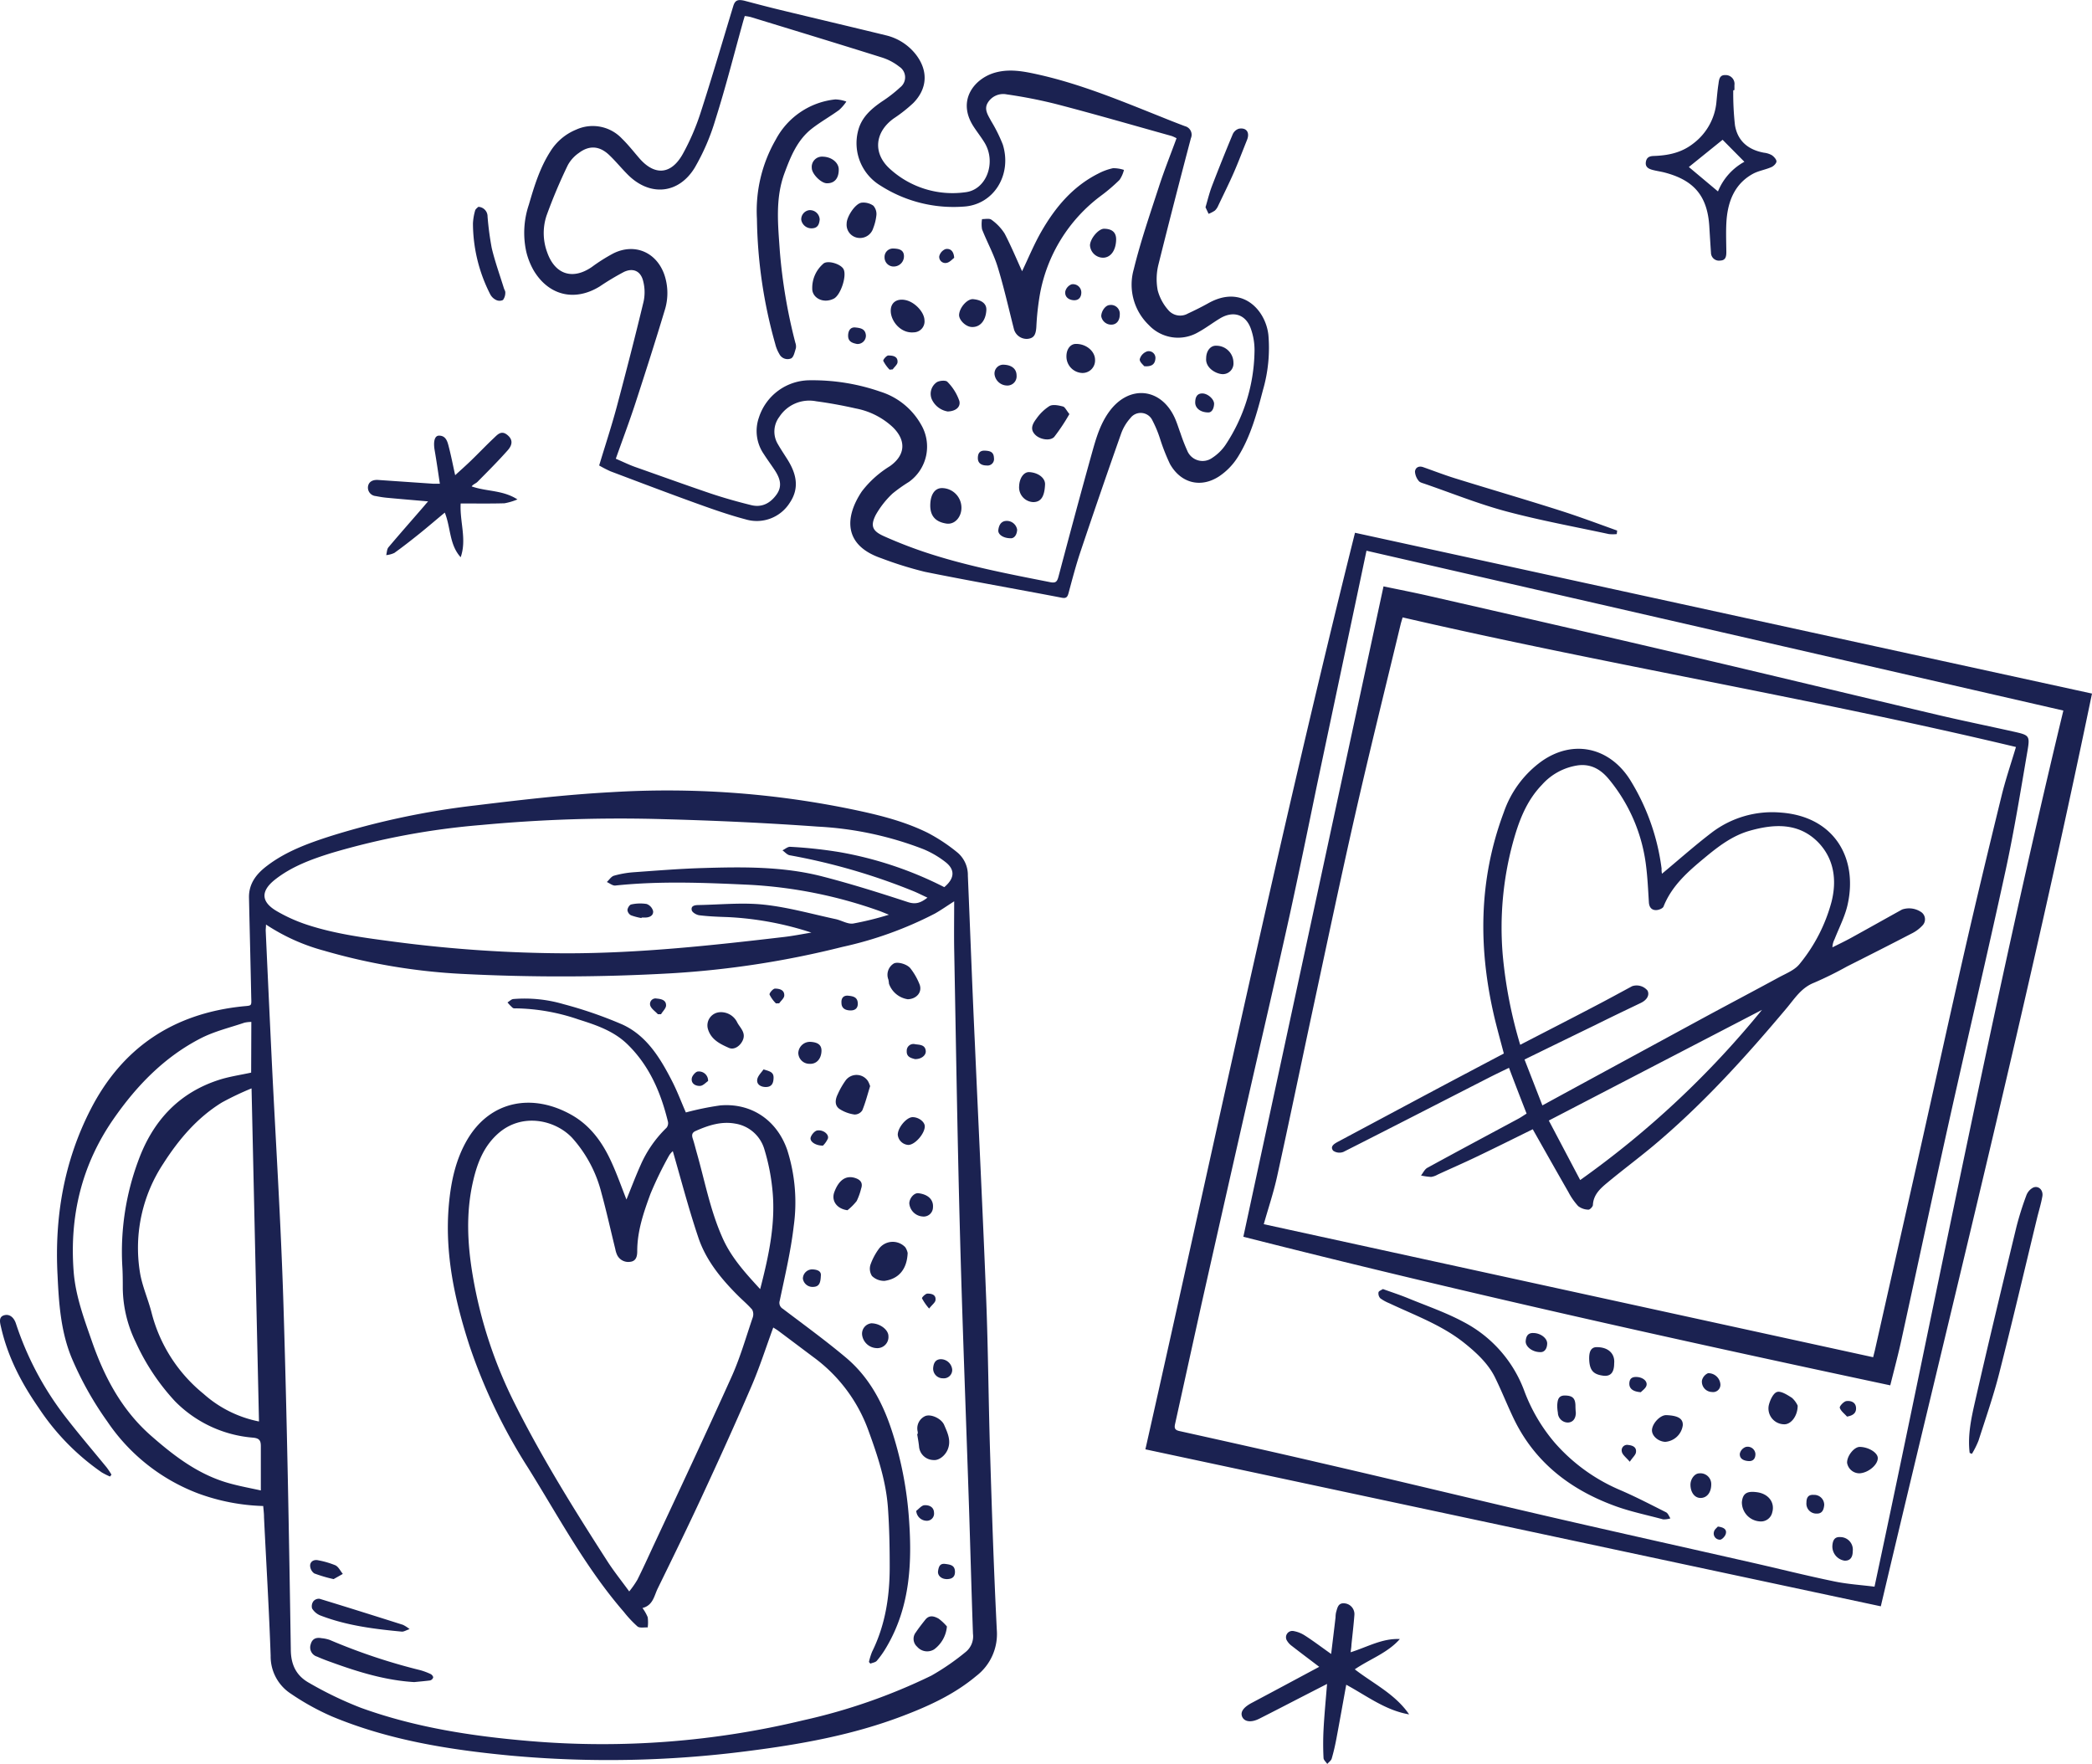 <?xml version="1.0" encoding="UTF-8"?> <svg xmlns="http://www.w3.org/2000/svg" viewBox="0 0 475.37 400.82"><defs><style>.cls-1{fill:#1b2251}</style></defs><g id="Ebene_2" data-name="Ebene 2"><g id="Hintergrund_Ebene_58_Ebene_59_Ebene_60_Kurven_1_Bild" data-name="Hintergrund + Ebene 58 + Ebene 59 + Ebene 60 + Kurven 1 Bild"><g id="vE5ray.tif"><path class="cls-1" d="M59.81 342.21a46.55 46.55 0 0 1-14.76-2.85A43.44 43.44 0 0 1 24.38 323a75.52 75.52 0 0 1-8-14.22c-2.56-6.07-3-12.5-3.3-18.95-.71-13.21 1.44-25.89 7.49-37.7 7.16-14 18.7-21.74 34.32-23.43 2.5-.27 2.24.11 2.19-2.48-.15-7.4-.34-14.8-.5-22.2-.08-3.29 1.75-5.53 4.19-7.35 4.23-3.21 9.23-5.04 14.3-6.67a179.11 179.11 0 0 1 33.08-7c10.26-1.25 20.54-2.45 30.86-3a207.62 207.62 0 0 1 53.74 3.73c6.17 1.26 12.33 2.69 18 5.48a39.36 39.36 0 0 1 6.9 4.58 6.69 6.69 0 0 1 2.28 5.19c.54 12.75 1 25.5 1.6 38.25.85 19.36 1.82 38.71 2.57 58.07.45 11.7.52 23.41.89 35.11.41 13.33.85 26.67 1.52 40a12 12 0 0 1-4.68 10.43c-4.9 4.11-10.61 6.75-16.51 9-11.45 4.4-23.44 6.54-35.53 8.07a245.51 245.51 0 0 1-53.92 1c-13.82-1.32-27.5-3.49-40.43-8.88a56.66 56.66 0 0 1-9.33-5.16 10.1 10.1 0 0 1-4.61-8.64c-.36-10.5-1-21-1.51-31.47.01-.76-.1-1.6-.18-2.55zm157-137.4c-1.74 1.12-3 2-4.35 2.77a85.27 85.27 0 0 1-21.06 7.59 210.11 210.11 0 0 1-39 6 441.05 441.05 0 0 1-47.55.12A137.17 137.17 0 0 1 73.56 216a45 45 0 0 1-13.12-5.92c0 .66-.08 1.06-.06 1.46q.67 14.79 1.38 29.58c.89 18.25 2.06 36.49 2.63 54.75.82 26.3 1.28 52.6 1.69 78.9 0 3.59 1.32 6.06 4.18 7.64A83.23 83.23 0 0 0 82 388.06c12.42 4.5 25.39 6.47 38.5 7.57a194.9 194.9 0 0 0 62.07-4.74 131.73 131.73 0 0 0 29.07-10.14 54.76 54.76 0 0 0 7.86-5.43 4.57 4.57 0 0 0 1.59-4.08c-.33-9.39-.58-18.79-.88-28.18-.69-21-1.52-42-2.08-63-.57-21.31-.9-42.63-1.3-63.94-.07-3.62-.01-7.28-.01-11.31zm-2.24-3.22c2.38-2 2.52-4 .19-5.77a21.41 21.41 0 0 0-5-2.89 77.46 77.46 0 0 0-23.93-5.1c-11.67-.84-23.37-1.38-35.06-1.69a338.47 338.47 0 0 0-41.39 1.32 167.7 167.7 0 0 0-34 6.35c-4.57 1.42-9.08 3.06-12.9 6.07-3.28 2.6-3.19 5.05.4 7.15a35.92 35.92 0 0 0 6.87 3.09c6.5 2.14 13.27 3 20 3.89a305.49 305.49 0 0 0 38.94 2.61c16.57 0 33-1.78 49.45-3.71 2.08-.24 4.15-.66 6.23-1a72 72 0 0 0-19-3.52c-2.15-.07-4.3-.15-6.43-.41-.65-.07-1.62-.63-1.75-1.14-.26-1.09.82-1.18 1.58-1.19 5-.09 10-.61 14.86-.08 5.48.59 10.85 2.12 16.26 3.28 1.37.3 2.77 1.2 4 1a70.13 70.13 0 0 0 8.1-2c-1.07-.42-1.64-.67-2.22-.88a104.45 104.45 0 0 0-29.46-5.92c-10.17-.47-20.33-.9-30.49.17-.61.06-1.29-.52-1.93-.8.53-.49 1-1.25 1.61-1.43a22.39 22.39 0 0 1 4.47-.79c5.17-.37 10.34-.79 15.51-.95 9.21-.28 18.45-.41 27.45 1.92 6.51 1.68 12.95 3.71 19.34 5.8 1.78.59 2.94.2 4.48-1-1.26-.58-2.26-1.1-3.31-1.52a141.14 141.14 0 0 0-28-8.11c-.59-.11-1.09-.73-1.64-1.12.59-.28 1.21-.85 1.77-.8a102.33 102.33 0 0 1 11.22 1.21 84.44 84.44 0 0 1 23.79 7.96zM58.85 323c-.56-25.14-1.12-50.17-1.69-75.69a67.2 67.2 0 0 0-6.73 3.2c-5.61 3.45-9.79 8.38-13.3 13.86A34.77 34.77 0 0 0 31.78 289c.48 3.12 1.84 6.11 2.64 9.19a34.77 34.77 0 0 0 11.81 18.51 26.65 26.65 0 0 0 12.62 6.3zm-1.74-90.79a7.79 7.79 0 0 0-1.56.17c-3.32 1.13-6.8 1.95-9.89 3.53-8.31 4.26-14.65 10.82-19.91 18.42-7.26 10.48-10 22.17-9 34.78.45 5.43 2.34 10.52 4.12 15.63 2.85 8.2 6.79 15.65 13.44 21.49 5.25 4.61 10.73 8.8 17.56 10.75 2.49.71 5 1.16 7.4 1.69V328.6c0-1.27-.35-1.78-1.73-1.92a28 28 0 0 1-17.77-8.27 50.32 50.32 0 0 1-8.94-13.45 28.76 28.76 0 0 1-2.93-12.13c0-1.78 0-3.57-.12-5.35a59.31 59.31 0 0 1 3.61-23.64c3.26-9 9.13-15.49 18.4-18.47 2.37-.76 4.87-1.11 7.28-1.64zM475.37 157.6C461 227 443.72 295.74 427.38 365l-167.11-35.67C276 259.6 290.66 190.08 307.9 121.06zm-164.86-32.46c-.88 4.19-1.7 8.08-2.53 12q-4.38 20.73-8.76 41.44c-2 9.71-4 19.44-6.11 29.12-3.09 14-6.35 27.94-9.52 41.91q-5.31 23.34-10.56 46.68c-2 9.06-4 18.15-6 27.21-.21.93-.14 1.43.94 1.67 10.71 2.38 21.42 4.76 32.1 7.25 17.37 4 34.72 8.22 52.1 12.24 15.28 3.53 30.59 6.93 45.88 10.4 6.27 1.42 12.51 3 18.8 4.29 3 .62 6 .8 9.1 1.19 14.2-66.36 26.95-132.89 42.91-199.08zM136.15 105.77c1.36-4.52 2.81-8.9 4-13.34 2.13-8 4.18-15.93 6.1-23.93a10.17 10.17 0 0 0-.14-4.78c-.59-2.17-2.29-2.89-4.33-1.93a59.68 59.68 0 0 0-5.52 3.31c-5.66 3.48-11.58 2.08-15-3.66a16.23 16.23 0 0 1-1.67-4.22 20 20 0 0 1 .58-10.7c1.22-4.19 2.49-8.35 4.86-12.06a12.42 12.42 0 0 1 5.88-5 9.11 9.11 0 0 1 10.44 2.06c1.39 1.35 2.59 2.89 3.86 4.36 3.53 4.13 7.34 3.86 10-1a53 53 0 0 0 3.93-9.09c2.62-8.08 5-16.24 7.47-24.37.4-1.34 1-1.65 2.68-1.22 2.68.71 5.37 1.42 8.07 2.07 7.93 1.92 15.9 3.79 23.84 5.73a12.21 12.21 0 0 1 6.92 4.39c2.8 3.63 2.67 7.68-.57 11a33.42 33.42 0 0 1-4.43 3.5c-4.3 3.06-4.87 7.87-.93 11.46a21.11 21.11 0 0 0 17.19 5.33c4.79-.56 7.06-6.78 4.35-11.25-.76-1.25-1.68-2.41-2.48-3.64-3.92-6 .2-11 4.91-12.3 3.33-.92 6.57-.26 9.81.46 9.7 2.17 18.85 6 28 9.65q2.63 1.07 5.28 2.07a2 2 0 0 1 1.36 2.74c-2.53 9.59-5 19.18-7.4 28.81a13.65 13.65 0 0 0-.14 5.76 11 11 0 0 0 2.38 4.45 3.54 3.54 0 0 0 4.47.82c1.57-.73 3.12-1.5 4.63-2.34 7.76-4.37 13.07 1.6 13.67 7.21A34.28 34.28 0 0 1 287 88.57c-1.38 5.27-2.79 10.58-5.7 15.24a14.64 14.64 0 0 1-4.31 4.45c-4.18 2.71-8.7 1.51-11.14-2.84a45.44 45.44 0 0 1-2.24-5.69 26.21 26.21 0 0 0-1.74-4.19 2.93 2.93 0 0 0-5-.55 10.74 10.74 0 0 0-2.14 3.61q-4.73 13.4-9.27 26.94c-1 3-1.82 6.13-2.65 9.22-.23.85-.5 1.26-1.49 1.07-10.39-2-20.81-3.8-31.18-5.9a85.29 85.29 0 0 1-9.87-3.08c-8.79-3-8.23-9.51-4.44-15.18a23.13 23.13 0 0 1 3.81-3.92 23.74 23.74 0 0 1 2.57-1.82c3.51-2.48 3.78-5.79.7-8.83a16.94 16.94 0 0 0-8.46-4.29c-3-.68-6-1.23-9-1.63a8.11 8.11 0 0 0-8.36 3.54 5.54 5.54 0 0 0-.31 6.24c.68 1.18 1.44 2.31 2.17 3.47 2 3.2 2.79 6.47.48 9.86a8.85 8.85 0 0 1-10.05 3.71c-3.79-1-7.52-2.32-11.21-3.65-6.51-2.35-13-4.82-19.46-7.26a27.76 27.76 0 0 1-2.56-1.32zm3.78-1.53c1.63.69 3 1.38 4.51 1.91 5.68 2 11.37 4.06 17.09 6 3 1 6.11 1.88 9.21 2.64 2.4.58 4.31-.45 5.72-2.42s.73-3.78-.42-5.54c-.81-1.23-1.69-2.41-2.48-3.65a9.26 9.26 0 0 1-1.12-8.28 12.19 12.19 0 0 1 11.69-8.49A46.89 46.89 0 0 1 200.05 89a16.13 16.13 0 0 1 9.23 7.45 9.86 9.86 0 0 1-2.75 13.06 35 35 0 0 0-3.72 2.64A20.52 20.52 0 0 0 199 117c-1.28 2.53-.75 3.68 1.88 4.85a103.1 103.1 0 0 0 8.78 3.45c9.47 3.21 19.27 5.07 29.05 7 1.2.23 1.51-.17 1.8-1.23 2.49-9.39 5-18.76 7.61-28.11.93-3.33 1.88-6.66 4-9.52 4.44-6 11.56-5.36 14.73 1.31.56 1.18.93 2.45 1.39 3.68a40.85 40.85 0 0 0 1.53 3.95 3.76 3.76 0 0 0 5.7 1.65 10.59 10.59 0 0 0 3-2.93 39.4 39.4 0 0 0 6.59-21 14.54 14.54 0 0 0-.82-5.39c-1.17-3.29-4-4.16-7-2.37-1.66 1-3.21 2.19-4.91 3.12a9.1 9.1 0 0 1-11.28-1.6 12.73 12.73 0 0 1-3.43-12.65c1.56-6.36 3.7-12.57 5.73-18.8 1.19-3.68 2.64-7.28 4-11a9.69 9.69 0 0 0-1.09-.5c-8.78-2.45-17.56-5-26.38-7.29a109.89 109.89 0 0 0-11.1-2.17 4.1 4.1 0 0 0-4.36 1.95c-.86 1.49.12 2.81.8 4.11a34.45 34.45 0 0 1 2.65 5.34c2.14 6.88-2.07 13.75-9 14.1a30.76 30.76 0 0 1-18.77-4.76 11.25 11.25 0 0 1-5.13-12.4c.75-3.08 2.93-5 5.4-6.7a31 31 0 0 0 4.2-3.26 2.87 2.87 0 0 0-.21-4.67 12.39 12.39 0 0 0-4-2.11c-9.91-3.11-19.85-6.14-29.78-9.18a10.84 10.84 0 0 0-1.35-.23c-.13.45-.22.75-.3 1-2.1 7.52-4 15.1-6.37 22.56a49.77 49.77 0 0 1-4.71 10.93c-3.68 6-10.19 6.54-15.16 1.59-1.49-1.48-2.81-3.13-4.34-4.57-2.16-2-4.45-2.18-6.82-.39a8 8 0 0 0-2.5 2.76A118.89 118.89 0 0 0 124.19 49a12.6 12.6 0 0 0 .16 8.37c1.77 5 5.77 6.3 10.13 3.3a39.33 39.33 0 0 1 4.91-3.1c4.83-2.39 9.76-.27 11.56 4.81a13 13 0 0 1 .07 8.21c-2.13 7.08-4.39 14.13-6.68 21.16-1.34 4.09-2.88 8.17-4.41 12.49zM305.91 382.82c-.77 4.22-1.48 8.23-2.23 12.22-.29 1.54-.64 3.08-1.08 4.58-.14.46-.68.8-1 1.2-.29-.45-.83-.88-.85-1.34a62.88 62.88 0 0 1 0-6.44c.18-3.39.51-6.78.8-10.4l-5.07 2.6c-3.44 1.77-6.86 3.55-10.31 5.29-1.85.94-3.39.73-3.9-.42s.39-2.22 2.18-3.17c5.07-2.69 10.13-5.41 15.32-8.19-2.13-1.62-4.2-3.17-6.23-4.75a4 4 0 0 1-1.06-1.14 1.44 1.44 0 0 1 1.45-2.24 6.94 6.94 0 0 1 2.55 1c2 1.28 3.83 2.68 6 4.21.36-3 .69-5.65 1-8.32a5.7 5.7 0 0 1 .11-1.1c.3-1 .43-2.2 1.87-2.09a2.46 2.46 0 0 1 2.3 2.68c-.17 2.25-.44 4.49-.67 6.73 0 .5-.11 1-.18 1.71 3.8-1.19 7.19-3.2 11.18-3-2.81 3.19-6.81 4.53-10.24 6.88 4.25 3.28 9.2 5.63 12.35 10.24-5.38-.92-9.57-4.18-14.29-6.74zM104.68 114.4c-.24 4.14 1.43 8.16 0 12.22-2.61-2.88-2.23-6.72-3.61-10.14-2 1.65-3.89 3.29-5.85 4.86s-3.7 2.93-5.61 4.3a5.67 5.67 0 0 1-1.85.5c.16-.61.15-1.36.52-1.79 2.63-3.12 5.34-6.18 8-9.26.26-.3.5-.61 1-1.16-3.33-.29-6.38-.54-9.43-.83-.83-.08-1.65-.22-2.47-.38a1.93 1.93 0 0 1-1.77-2.07c.13-1.24 1.15-1.67 2.32-1.59l12.54.86h1.48c-.39-2.59-.75-5.1-1.18-7.6-.35-2 0-3.34 1-3.33 1.6 0 1.93 1.42 2.23 2.62.52 2 .92 4.08 1.43 6.37 1.27-1.17 2.47-2.22 3.61-3.33 1.74-1.68 3.4-3.43 5.15-5.08.81-.76 1.67-1.83 3-.81s1.37 2.22.17 3.57c-2.19 2.47-4.53 4.81-6.85 7.15-.38.39-1 .55-1.33 1.05 3.48 1.21 7 .78 10.4 2.95a13.82 13.82 0 0 1-2.94.88c-3.33.1-6.64.04-9.96.04zM393.85 20.53a65.14 65.14 0 0 0 .39 7.92c.6 3.58 3 5.59 6.59 6.25a4.76 4.76 0 0 1 1.78.56c.49.33 1.09 1 1.06 1.44s-.67 1.1-1.22 1.3c-1.33.58-2.83.8-4.1 1.48-4 2.18-5.6 5.94-6 10.25-.21 2.5-.09 5-.07 7.55 0 1-.16 1.87-1.33 1.92a1.82 1.82 0 0 1-2.16-1.76c-.14-2-.26-4-.38-6-.42-6.78-3.36-10.4-9.94-12.18-1-.28-2.05-.4-3.05-.68-.85-.24-1.59-.66-1.43-1.75s.84-1.36 1.79-1.39c3.24-.11 6.27-.71 8.95-2.8a13.33 13.33 0 0 0 5.31-9.59c.13-1.3.24-2.61.44-3.9.14-1 .2-2.15 1.59-2.09a2 2 0 0 1 2.05 2.28v1.11zm2.53 16.23l-4.95-5-7.67 6.19 6.62 5.55a13.44 13.44 0 0 1 6-6.74zM447.57 330.14c-.49-4.07.39-8 1.28-11.91 3-13.16 6.17-26.29 9.34-39.41a69.66 69.66 0 0 1 2.26-7.19 3.27 3.27 0 0 1 1.56-1.78c1.22-.51 2.33.59 2.08 2-.29 1.65-.79 3.26-1.19 4.88-2.86 11.79-5.62 23.6-8.62 35.35-1.31 5.15-3.07 10.2-4.7 15.28a20 20 0 0 1-1.5 3zM367.38 121.36a8.8 8.8 0 0 1-1.78 0c-7.83-1.68-15.72-3.12-23.44-5.19-6.25-1.68-12.29-4.12-18.41-6.23-.49-.17-1.12-.31-1.38-.68a3.63 3.63 0 0 1-.84-2.1c.09-.92.87-1.37 1.89-1 2.41.85 4.79 1.77 7.23 2.53 7.93 2.46 15.91 4.79 23.82 7.31 4.37 1.39 8.66 3 13 4.56zM25 335.51a15.7 15.7 0 0 1-1.88-.94 53.85 53.85 0 0 1-14.31-14.63c-3.88-5.58-7-11.51-8.54-18.22-.25-1.08-.67-2.44.63-2.84s2.28.54 2.71 1.84a70.52 70.52 0 0 0 10.9 20.76c3.12 4.07 6.48 8 9.72 11.95a18.19 18.19 0 0 1 1.1 1.65zM108.69 47a2.18 2.18 0 0 1 2.1 2.22 67.86 67.86 0 0 0 .95 7.15c.73 3.08 1.82 6.08 2.76 9.12.11.34.36.7.32 1a2.75 2.75 0 0 1-.52 1.67 1.75 1.75 0 0 1-1.57 0 2.93 2.93 0 0 1-1.32-1.26 35.62 35.62 0 0 1-3.94-16.15 12.84 12.84 0 0 1 .5-2.93c.1-.34.53-.63.72-.82z"></path><path class="cls-1" d="M273.93 47.1c.47-1.59.86-3.22 1.45-4.78q2.28-5.94 4.73-11.8a2.29 2.29 0 0 1 1.39-1.27c1.71-.32 2.54.82 1.88 2.51-1 2.49-1.95 5-3 7.41s-2.34 5-3.54 7.52a3.39 3.39 0 0 1-.78 1.16 7.17 7.17 0 0 1-1.43.74zM142.35 272.57c1.07-2.62 2.06-5.26 3.21-7.82a26.62 26.62 0 0 1 5.89-8.48 1.67 1.67 0 0 0 .34-1.34c-1.62-6.67-4.24-12.82-9.27-17.69-3.11-3-7.1-4.34-11.1-5.6a45.82 45.82 0 0 0-14-2.51c-.31 0-.71.05-.92-.12a10.6 10.6 0 0 1-1.18-1.23c.44-.26.87-.73 1.33-.77a31.3 31.3 0 0 1 11.35 1.15 95.39 95.39 0 0 1 13.45 4.65c5.49 2.53 8.56 7.58 11.22 12.76 1.24 2.4 2.2 5 3.18 7.21a65.54 65.54 0 0 1 7.83-1.6c7.08-.59 12.89 3.37 15.22 10.17a39.18 39.18 0 0 1 1.46 17.26c-.66 5.7-2 11.31-3.18 16.95a1.56 1.56 0 0 0 .7 1.83c4.8 3.64 9.68 7.18 14.29 11.05 5.5 4.6 8.66 10.75 10.76 17.53a83.19 83.19 0 0 1 3.53 18c.86 10.56.53 21-5.13 30.47a20.88 20.88 0 0 1-2.09 2.94c-.31.37-1 .44-1.46.65l-.33-.38a15 15 0 0 1 .72-2.33c3-6.06 4-12.56 4-19.22 0-4.49-.08-9-.4-13.47-.43-6.05-2.31-11.75-4.38-17.42a35.64 35.64 0 0 0-12.54-16.82c-2.67-2-5.32-4-8-6-.36-.27-.77-.5-1.14-.74-1.67 4.55-3.11 9.09-5 13.45-3.57 8.31-7.32 16.55-11.12 24.75-3.28 7.08-6.7 14.09-10.13 21.09-.82 1.67-1.05 3.83-3.47 4.45a9.64 9.64 0 0 1 1.19 2.09 9 9 0 0 1 0 2.32c-.79-.05-1.81.19-2.32-.22a25.62 25.62 0 0 1-3.1-3.31c-8.67-10-14.81-21.59-21.74-32.7a126.38 126.38 0 0 1-13.36-27.86c-3.36-10.41-5.67-21-4.65-32.12.48-5.16 1.55-10.19 4.22-14.71 5.23-8.81 14.77-10.53 23.61-5.56 4.38 2.46 7.16 6.41 9.17 10.89 1.21 2.66 2.21 5.48 3.34 8.36zm10.54-11a4.45 4.45 0 0 0-.85 1 82.41 82.41 0 0 0-4.24 8.72c-1.53 4.17-3 8.41-3 13 0 1-.15 2.32-1.68 2.44a2.81 2.81 0 0 1-3-1.83 5.37 5.37 0 0 1-.3-1.06c-1.05-4.26-2-8.56-3.16-12.79a29.46 29.46 0 0 0-6.66-12.51c-3.83-4.05-11.25-5.73-16.65-1.11-3.31 2.85-4.83 6.63-5.79 10.71-1.72 7.22-1.37 14.45-.14 21.7A102.74 102.74 0 0 0 117 319c6.24 12.43 13.59 24.21 21.1 35.89 1.44 2.22 3.11 4.3 4.88 6.73a22.18 22.18 0 0 0 1.85-2.65c1.22-2.44 2.35-4.92 3.49-7.39 6-12.83 12-25.62 17.82-38.52 2-4.38 3.32-9.05 4.88-13.62a2.3 2.3 0 0 0-.1-1.85c-1-1.15-2.14-2.11-3.21-3.17-3.87-3.87-7.35-8.1-9.07-13.35-2.15-6.39-3.85-12.91-5.75-19.48zm19.85 31.34c2-7.73 3.59-15.16 2.75-22.82a47 47 0 0 0-1.82-9 8.25 8.25 0 0 0-6.66-5.78c-3.14-.56-6.09.41-8.94 1.68-.89.39-.9 1-.64 1.78.36 1.09.62 2.21.94 3.32 1.79 6.32 3 12.79 5.67 18.87 1.96 4.6 5.19 8.16 8.7 11.97zM94.12 382.22c-6.52-.39-12.66-2.28-18.73-4.48-1.13-.4-2.25-.82-3.34-1.31a2.17 2.17 0 0 1-1.46-2.75c.35-1.36 1.28-1.67 2.53-1.43a7.67 7.67 0 0 1 1.81.39 134.6 134.6 0 0 0 20.6 6.88 15 15 0 0 1 2.34.88c.27.13.6.55.56.78a1 1 0 0 1-.73.67c-1.18.15-2.38.25-3.58.37zM93.07 370.18c-.83.28-1.33.62-1.8.57-6.31-.6-12.59-1.38-18.55-3.7a3.93 3.93 0 0 1-1.8-1.55 1.92 1.92 0 0 1 .3-1.66 1.63 1.63 0 0 1 1.4-.55c6.33 1.93 12.64 3.92 18.95 5.92a8 8 0 0 1 1.5.97zM208.54 325.82a3.68 3.68 0 0 0 0-.47 3.07 3.07 0 0 1 1.64-3.55c1.29-.6 3.74.51 4.37 2 .75 1.75 1.63 3.51.81 5.55-.57 1.4-2 2.57-3.29 2.41a3.34 3.34 0 0 1-3.24-3.14c-.1-.93-.27-1.84-.42-2.76zM206.25 284.71c-.15 3.67-2 5.89-5.26 6.34a3.94 3.94 0 0 1-2.85-1.11 3.06 3.06 0 0 1-.34-2.57 14.07 14.07 0 0 1 1.9-3.59 3.92 3.92 0 0 1 6-.38 3.72 3.72 0 0 1 .55 1.31zM197.72 246.8c-.58 1.87-1.05 3.74-1.78 5.51a2.07 2.07 0 0 1-1.77.94 8.29 8.29 0 0 1-3.45-1.29c-1.12-.81-.93-2.16-.36-3.31a17.7 17.7 0 0 1 1.87-3.25 3.1 3.1 0 0 1 5 .26 6.32 6.32 0 0 1 .49 1.14zM163.6 230a4.11 4.11 0 0 1 3.94 2.36c.68 1.26 2.05 2.33 1.2 4.11-.59 1.23-1.91 2.16-3.11 1.64-2-.89-4.08-1.88-4.78-4.34a3 3 0 0 1 2.75-3.77zM206.28 227.06a5.38 5.38 0 0 1-4.28-3.54 6.94 6.94 0 0 0-.13-.93A3 3 0 0 1 203 219c.76-.57 3 0 3.85 1a14.68 14.68 0 0 1 2.14 3.77c.59 1.74-.76 3.23-2.71 3.29zM215.17 369.58a7.22 7.22 0 0 1-2.91 5.21 3 3 0 0 1-3.86-.61 2.38 2.38 0 0 1-.28-3.28c.67-1 1.41-1.94 2.16-2.88.9-1.11 2-.78 3-.22a11.15 11.15 0 0 1 1.89 1.78zM192.57 275c-2.41-.32-3.69-2.13-3-4.08 1-2.74 2.61-3.89 4.67-3.27 1.2.37 1.92 1.06 1.43 2.46a13.92 13.92 0 0 1-1 2.79 12.6 12.6 0 0 1-2.1 2.1zM204 257.85c0-1.63 2-4 3.38-4s2.75 1.06 2.76 2.08c0 1.68-2.25 4.24-3.75 4.23a2.57 2.57 0 0 1-2.39-2.31zM201.88 303.61a2.53 2.53 0 0 1-2.74 2.72 3.46 3.46 0 0 1-3.24-3 2.38 2.38 0 0 1 2.1-2.64c2 .02 3.89 1.49 3.88 2.92zM212 274.35a2.11 2.11 0 0 1-2.38 2.07 3.26 3.26 0 0 1-3-3c.05-1.2 1.12-2.43 2.12-2.28 2.26.29 3.4 1.54 3.26 3.21zM75.81 358.82a31.88 31.88 0 0 1-4.41-1.3 2.26 2.26 0 0 1-.93-1.83c.07-.94.92-1.37 1.88-1.14a19.49 19.49 0 0 1 3.88 1.14c.7.35 1.12 1.28 1.67 1.95zM186.66 239c-.13 1.75-1.23 2.84-2.75 2.73a2.52 2.52 0 0 1-2.51-2.47 2.65 2.65 0 0 1 2.76-2.52c1.84.1 2.61.82 2.5 2.26zM216.37 311.19a1.9 1.9 0 0 1-2.06 2 2.2 2.2 0 0 1-2.27-2.27c.07-1 .4-2 1.67-2.07a2.61 2.61 0 0 1 2.66 2.34z"></path><path class="cls-1" d="M186.52 289.92c-.07 1.51-.32 2.47-1.75 2.5a2.21 2.21 0 0 1-2.33-1.88 2.13 2.13 0 0 1 2.11-2.1c1.15.04 2.12.37 1.97 1.48zM207.91 240.66c-.84-.23-1.95-.46-1.87-1.85a1.52 1.52 0 0 1 1.93-1.53c1 .14 2.24.09 2.39 1.5.11 1.03-1.04 1.92-2.45 1.88zM217 357.18c0 1.24-.78 1.63-1.84 1.64-1.24 0-2.16-.81-2-1.85s.45-1.76 1.65-1.6 2.19.32 2.19 1.81zM187 260.32c-1.79 0-3.08-1-2.78-1.89.21-.65.93-1.49 1.52-1.56 1.37-.18 2.66.89 2.39 1.83a5.34 5.34 0 0 1-1.13 1.62zM173.5 243c1.35.41 2.3.59 2.28 1.88S175.36 247 174 247c-1 0-2.12-.5-1.93-1.73.16-.85.93-1.55 1.43-2.27zM208.2 343.31c.61-.45 1.21-1.24 1.85-1.28 1-.07 2.16.35 2.19 1.71a1.63 1.63 0 0 1-1.71 1.82 2.4 2.4 0 0 1-2.33-2.25zM192.62 226.24c1.07.11 2.18.23 2.29 1.62.1 1.17-.55 1.77-1.7 1.74s-2-.5-2-1.72c-.07-.88.28-1.67 1.41-1.64zM149.49 230.46c-.61-.67-1.51-1.24-1.74-2a1.25 1.25 0 0 1 1.46-1.56c1 .09 2.16.31 2.14 1.56 0 .66-.74 1.31-1.14 2zM160.9 245.64c-.5.33-1.14 1.08-1.82 1.11-1 .05-2.09-.5-1.88-1.76.1-.59.9-1.5 1.39-1.51a2.08 2.08 0 0 1 2.31 2.16zM176.32 228a7.37 7.37 0 0 1-1.45-2c-.1-.32.78-1.35 1.23-1.36 1 0 2.16.28 2.11 1.56 0 .61-.75 1.19-1.15 1.78zM211.13 297.34a11.71 11.71 0 0 1-1.62-2.32c-.07-.2.79-1.07 1.24-1.08.92 0 2 .23 1.82 1.53-.09.53-.73.97-1.44 1.87zM145.77 208.61a13.54 13.54 0 0 1-2.39-.63 1.54 1.54 0 0 1-.8-1.16c0-.48.48-1.23.85-1.3a9.45 9.45 0 0 1 3.51-.11 2.36 2.36 0 0 1 1.47 1.63c.1 1-.81 1.46-1.83 1.45h-.78zM429.53 314.79c-49.28-10.49-98.31-21.39-147-33.76q15.93-73.87 31.85-147.79c3.42.72 6.85 1.38 10.26 2.16 19 4.34 37.95 8.67 56.91 13.11 19.57 4.58 39.1 9.3 58.66 13.91 5.72 1.35 11.49 2.52 17.22 3.8 3.72.83 3.88.89 3.26 4.52-1.54 9-3 18-4.93 26.94-4.17 19.18-8.67 38.28-12.94 57.44-3.61 16.23-7.07 32.5-10.63 48.75-.77 3.63-1.74 7.21-2.66 10.92zm-142.36-36.62l138.47 30.23c.1-.41.25-1 .38-1.52q4.83-21.4 9.66-42.83c3.54-15.77 7-31.55 10.59-47.3 2.74-12 5.61-23.9 8.53-35.83.91-3.75 2.17-7.42 3.29-11.18C411.84 158.69 365 151 318.72 140.29c-.19.68-.34 1.12-.45 1.58-3.47 14.43-7.06 28.84-10.35 43.31-3.4 14.94-6.54 29.94-9.76 44.91-2.65 12.37-5.21 24.75-7.93 37.1-.83 3.81-2.07 7.46-3.06 10.98zM314.24 292.91c2 .72 3.88 1.33 5.71 2.08 4.25 1.75 8.64 3.25 12.66 5.42a29 29 0 0 1 13.67 15.41 39.26 39.26 0 0 0 7 12 41 41 0 0 0 14.72 10.7c3.6 1.54 7.07 3.35 10.57 5.11.46.23.69.91 1 1.39a4.75 4.75 0 0 1-1.67.22c-3.7-1-7.46-1.76-11-3.07-10.08-3.7-18.15-9.89-22.92-19.79-1.49-3.1-2.75-6.31-4.27-9.4s-4.17-5.57-6.9-7.76c-5.12-4.11-11.26-6.32-17.11-9.08a9.68 9.68 0 0 1-2.05-1.13 1.63 1.63 0 0 1-.41-1.35c.04-.3.63-.5 1-.75zM408.49 319.4c0 2.38-1.54 4.31-3.09 4.24a3.6 3.6 0 0 1-3.49-4.25c.26-1.17 1-2.8 1.88-3.09s2.36.66 3.4 1.33a5.44 5.44 0 0 1 1.3 1.77zM399.81 345.7a4.35 4.35 0 0 1-4-4.36c.19-2 1.16-2.59 3.47-2.26 2.58.36 4.06 2.33 3.44 4.54a2.63 2.63 0 0 1-2.91 2.08zM378.65 321.56c2.69.1 3.83.82 3.73 2.33a4.35 4.35 0 0 1-4 3.74c-1.6-.09-3-1.34-3-2.63.04-1.55 1.88-3.49 3.27-3.44zM419.72 332.4c-.05-1.55 1.57-3.6 2.85-3.62 1.93 0 4.05 1.25 4.12 2.47.09 1.54-2.13 3.43-4.15 3.53a2.84 2.84 0 0 1-2.82-2.38zM366.79 309.8c0 2-.76 3-2.45 2.8-2.2-.28-3.19-1.11-3.23-3.94 0-1.17.22-2.54 1.7-2.55 2.82-.01 4.19 1.64 3.98 3.69z"></path><path class="cls-1" d="M358.08 321c0 1.31-.65 2.22-1.82 2.24A2.28 2.28 0 0 1 354 321a9.85 9.85 0 0 1-.15-1.7c.09-1 .15-2.16 1.64-2.2 1.76 0 2.42.54 2.5 2.15.01.5.01 1.02.09 1.75zM388.85 337.29c0 1.87-1 3.07-2.39 3.09s-2.32-1.28-2.33-3c0-1.32.95-2.58 2-2.59a2.45 2.45 0 0 1 2.72 2.5zM421 352.5c0 1.48-.69 2.2-1.9 2.12a3.26 3.26 0 0 1-2.72-3.45c.08-1 .4-2 1.78-1.9a2.85 2.85 0 0 1 2.84 3.23zM350 307.24c-1.88 0-3.42-1.32-3.31-2.53.08-1 .45-1.85 1.71-1.81 1.66 0 3.22 1.19 3.17 2.43s-.68 1.96-1.57 1.91zM414.52 342c-.11 1.09-.47 2-1.78 1.93a2.25 2.25 0 0 1-2.26-2.47c0-1 .3-1.88 1.64-1.78a2.27 2.27 0 0 1 2.4 2.32zM389 316.3a2.34 2.34 0 0 1-2.26-2.62 2.41 2.41 0 0 1 1.38-1.65 2.74 2.74 0 0 1 2.81 2.53 1.66 1.66 0 0 1-1.93 1.74zM372.86 316.35c-1.91-.13-2.69-.9-2.62-2.07s.78-1.46 1.81-1.38c1.34.11 2.39 1 2.06 2-.22.64-.97 1.1-1.25 1.45zM419.7 321.89c-.58-.66-1.4-1.25-1.64-2-.1-.35.89-1.43 1.48-1.52.94-.13 2.12.19 2.21 1.49.08 1.06-.49 1.77-2.05 2.03zM398.89 330.4c0 1.09-.56 1.66-1.54 1.6s-2.12-.44-2-1.71a2.1 2.1 0 0 1 1.32-1.49 1.76 1.76 0 0 1 2.22 1.6zM370.34 332.15c-.87-1-1.66-1.58-1.8-2.26a1.24 1.24 0 0 1 1.45-1.55c1 .1 1.94.49 1.75 1.69-.09.6-.74 1.12-1.4 2.12zM390.35 346.88c1.44.17 2.09.72 1.79 1.7-.16.53-.85 1.28-1.3 1.28a1.4 1.4 0 0 1-1.36-1.83c.11-.5.67-.9.87-1.15zM172 49.72a32.41 32.41 0 0 1 4.28-18 17.34 17.34 0 0 1 13.53-9.13 7.92 7.92 0 0 1 2.51.49 10.34 10.34 0 0 1-1.63 1.9c-2 1.46-4.22 2.7-6.2 4.24-3.3 2.57-4.81 6.3-6.22 10.1-2.16 5.82-1.47 11.79-1.07 17.73a121.66 121.66 0 0 0 3.53 20.84 2.45 2.45 0 0 1 .12 1.24c-.27.82-.48 2-1.08 2.31a2.09 2.09 0 0 1-2.68-1 8.44 8.44 0 0 1-.94-2.32 109.57 109.57 0 0 1-4.15-28.4zM232.25 61.63c1.38-2.87 2.68-6.05 4.37-9 3.15-5.48 7.12-10.25 12.91-13.17a13.1 13.1 0 0 1 3.38-1.24 7.64 7.64 0 0 1 2.49.39 7 7 0 0 1-1 2.26 39.3 39.3 0 0 1-4.29 3.66A35.84 35.84 0 0 0 236.28 67a59.62 59.62 0 0 0-.79 7.31c-.12 1.78-.56 2.54-2 2.69a3 3 0 0 1-3.11-2.29c-1.2-4.71-2.26-9.46-3.69-14.1-.9-2.92-2.42-5.65-3.54-8.51a7.09 7.09 0 0 1 0-2.31c.73 0 1.69-.22 2.15.15a11.1 11.1 0 0 1 3 3.16c1.47 2.83 2.7 5.78 3.95 8.53zM184.57 65.65A7.24 7.24 0 0 1 187 60c.88-1 4.07-.06 4.69 1.18.77 1.55-.68 5.9-2.22 6.68-2.47 1.23-4.89-.23-4.9-2.21zM214.16 110.91a4.46 4.46 0 0 1 4.31 4.48c0 2.14-1.56 3.87-3.42 3.58-2.29-.35-3.83-1.58-3.65-4.56.13-2.25 1.16-3.57 2.76-3.5zM243 94.09a44.34 44.34 0 0 1-3.44 5.18c-.92 1-3.2.61-4.27-.43s-1-2.12.18-3.65a10.61 10.61 0 0 1 3-2.92c.79-.44 2.09-.16 3.08.1.45.12.8.92 1.45 1.72zM192.39 50.78c0-1.51 1.89-4.45 3.34-4.72a3.93 3.93 0 0 1 2.71.67 2.83 2.83 0 0 1 .71 2.13 11.55 11.55 0 0 1-.73 3 3.13 3.13 0 0 1-3.21 2.21 3 3 0 0 1-2.82-3.29zM210.07 72.73a2.49 2.49 0 0 1-2.46 2.79c-2.87.26-5.09-2.42-5.2-4.72-.1-2.06 1.4-3.06 3.45-2.59s4.14 2.7 4.21 4.52zM215.36 93.5a4.84 4.84 0 0 1-3.64-2.8 3.19 3.19 0 0 1 1.05-3.78c.57-.45 2.16-.57 2.51-.16a11.42 11.42 0 0 1 2.72 4.36c.33 1.45-.94 2.33-2.64 2.38zM248.83 81.75a2.84 2.84 0 0 1-2.93 3 3.74 3.74 0 0 1-3.57-3.8c0-1.62.91-2.8 2.13-2.8 2.32-.05 4.36 1.64 4.37 3.6zM231.58 110.48c.07-1.88 1.09-3.29 2.34-3.2 2.05.13 3.62 1.37 3.55 2.81-.12 2.78-.94 4-2.7 4a3.35 3.35 0 0 1-3.19-3.61zM274.08 81.41c0-1.68 1-2.92 2.28-2.85a3.87 3.87 0 0 1 3.92 3.84 2.42 2.42 0 0 1-2.6 2.61c-1.52-.12-3.8-1.49-3.6-3.6zM253.62 54.56c-.09 2.45-1.3 4-3 4a3 3 0 0 1-2.94-2.85c.1-1.61 2-3.76 3.21-3.73 1.89.02 2.8.9 2.73 2.58zM220.74 74.3c-1.37-.1-2.9-1.65-2.8-2.83.14-1.68 1.9-3.6 3.19-3.49 2 .18 3.08 1.08 3 2.48-.13 2.45-1.48 3.98-3.39 3.84z"></path><path class="cls-1" d="M190.59 38.56c0 2-1 3.13-2.71 3.08-1.32 0-3.4-2.14-3.41-3.43A2.33 2.33 0 0 1 187 35.6c2 .05 3.63 1.4 3.59 2.96zM231 85.33a2.09 2.09 0 0 1-2.23 2.27 2.91 2.91 0 0 1-2.77-2.46 2 2 0 0 1 1.83-2.27c1.97-.02 3.17.9 3.17 2.46zM254.45 71.44c0 1.39-.72 2.31-1.89 2.33a2.29 2.29 0 0 1-2.32-1.91c0-1.15.94-2.49 1.87-2.54a2 2 0 0 1 2.34 2.12zM205.39 57.93a2.32 2.32 0 0 1-2.11 2.62 2.06 2.06 0 0 1-2.28-2.08 1.91 1.91 0 0 1 2-2c1.11.03 2.24.23 2.39 1.46zM274.59 93.72c-1.83 0-3-1-3-2.24 0-1 .29-2 1.44-2.07 1.31-.12 2.91 1.29 2.85 2.41s-.56 1.9-1.29 1.9zM186.26 49.88c-.11 1.07-.42 1.95-1.74 2a2.34 2.34 0 0 1-2.45-1.93 2.1 2.1 0 0 1 1.79-2.19 2.21 2.21 0 0 1 2.4 2.12zM229.69 122.31c-1.73 0-2.95-.87-2.84-1.85s.53-2 1.74-2.09a2.38 2.38 0 0 1 2.54 2c-.07 1.26-.71 1.96-1.44 1.94zM194.72 78.16c-1-.21-2-.5-2-1.87 0-1 .43-2 1.64-1.88s2.27.32 2.4 1.78a1.89 1.89 0 0 1-2.04 1.97zM245.71 66.44c0 1.14-.62 1.83-1.71 1.78s-2.11-.71-1.93-2a2.32 2.32 0 0 1 1.41-1.61 1.88 1.88 0 0 1 2.23 1.83zM225.86 104.09a1.47 1.47 0 0 1-1.66 1.68c-1 0-2-.39-2-1.67 0-1 .36-1.75 1.58-1.7s2.04.3 2.08 1.69zM260 83.21c-.21-.3-1.13-1-1-1.63a2.61 2.61 0 0 1 1.71-1.75 1.53 1.53 0 0 1 1.84 1.62c-.08 1.04-.55 1.94-2.55 1.76zM216.82 58.59c-.42.3-1 1-1.69 1.14a1.39 1.39 0 0 1-1.7-1.51 2.35 2.35 0 0 1 1.42-1.62c.89-.18 1.86.23 1.97 1.99zM202.15 84a8.16 8.16 0 0 1-1.44-2c-.09-.25.73-1.22 1.14-1.22.92 0 2.17.13 2.1 1.48 0 .57-.71 1.11-1.09 1.67zM377.65 198.54c3.72-3.09 7.35-6.32 11.2-9.27a22.69 22.69 0 0 1 15.79-4.63c12.19.88 17.6 10.38 15.18 21-.61 2.67-1.93 5.18-2.94 7.76a4.34 4.34 0 0 0-.49 1.86c1.4-.7 2.81-1.37 4.18-2.12 3.89-2.14 7.76-4.32 11.64-6.47a4.9 4.9 0 0 1 4.43.64 2 2 0 0 1 .33 2.85 8.43 8.43 0 0 1-2.66 2c-4.86 2.53-9.75 5-14.63 7.46a83 83 0 0 1-7.45 3.68c-2.91 1.13-4.42 3.6-6.24 5.77-9.41 11.2-19.19 22-30.46 31.42-3.38 2.81-6.91 5.44-10.29 8.25-1.58 1.31-3.16 2.71-3.28 5.06 0 .4-.72 1.1-1 1.07a3.92 3.92 0 0 1-2.35-.81 15.08 15.08 0 0 1-2.23-3.21c-2.7-4.71-5.37-9.44-8.09-14.25-4.17 2.05-8.51 4.22-12.89 6.31-2.88 1.38-5.81 2.65-8.73 4a4.26 4.26 0 0 1-1.47.52 15.15 15.15 0 0 1-2.3-.32c.47-.6.83-1.41 1.44-1.75 6.89-3.77 13.82-7.47 20.74-11.19.59-.32 1.15-.72 1.81-1.13-1.34-3.43-2.66-6.83-4-10.4-1.57.76-3.1 1.49-4.61 2.26-11 5.62-22 11.28-33 16.84a2.48 2.48 0 0 1-2.33-.26c-.78-.95.19-1.55 1-2l20.22-10.8c5.82-3.1 11.66-6.18 17.55-9.29-.71-2.7-1.45-5.36-2.09-8-3.75-15.8-3.68-31.45 2.08-46.81a23.88 23.88 0 0 1 8.57-11.58c7.21-5.09 15.43-3.16 20.08 4.12a50.31 50.31 0 0 1 7.21 20.27c-.04.44.05.94.08 1.15zm-32.21 38.87c5.79-3 11.42-5.87 17-8.8 2.83-1.47 5.62-3 8.44-4.52a3.2 3.2 0 0 1 3.49 1c.5 1-.09 2.12-1.53 2.81-3.44 1.65-6.88 3.29-10.31 5-5.32 2.58-10.62 5.17-16.11 7.85l4.06 10.43 4.73-2.58q15.86-8.62 31.72-17.23c5.74-3.11 11.52-6.15 17.26-9.27 1.64-.89 3.59-1.65 4.69-3a37.56 37.56 0 0 0 7.3-14.17c1.24-4.91.6-9.75-3-13.5-4.41-4.52-10-4.24-15.55-2.67-3.93 1.1-7.13 3.54-10.19 6.08-3.79 3.14-7.53 6.36-9.43 11.15-.17.45-1.15.83-1.74.81-1 0-1.53-.69-1.59-1.78-.18-2.92-.31-5.85-.7-8.74a38 38 0 0 0-8.28-19.09c-1.79-2.21-4-3.65-7.07-3.29a13.55 13.55 0 0 0-8.26 4.44c-3.57 3.69-5.29 8.36-6.61 13.2a73.79 73.79 0 0 0-2.29 25.46 103.54 103.54 0 0 0 3.97 20.41zm13.63 30.73a209.9 209.9 0 0 0 41.31-38.67l-48.44 25.15z"></path></g></g></g></svg> 